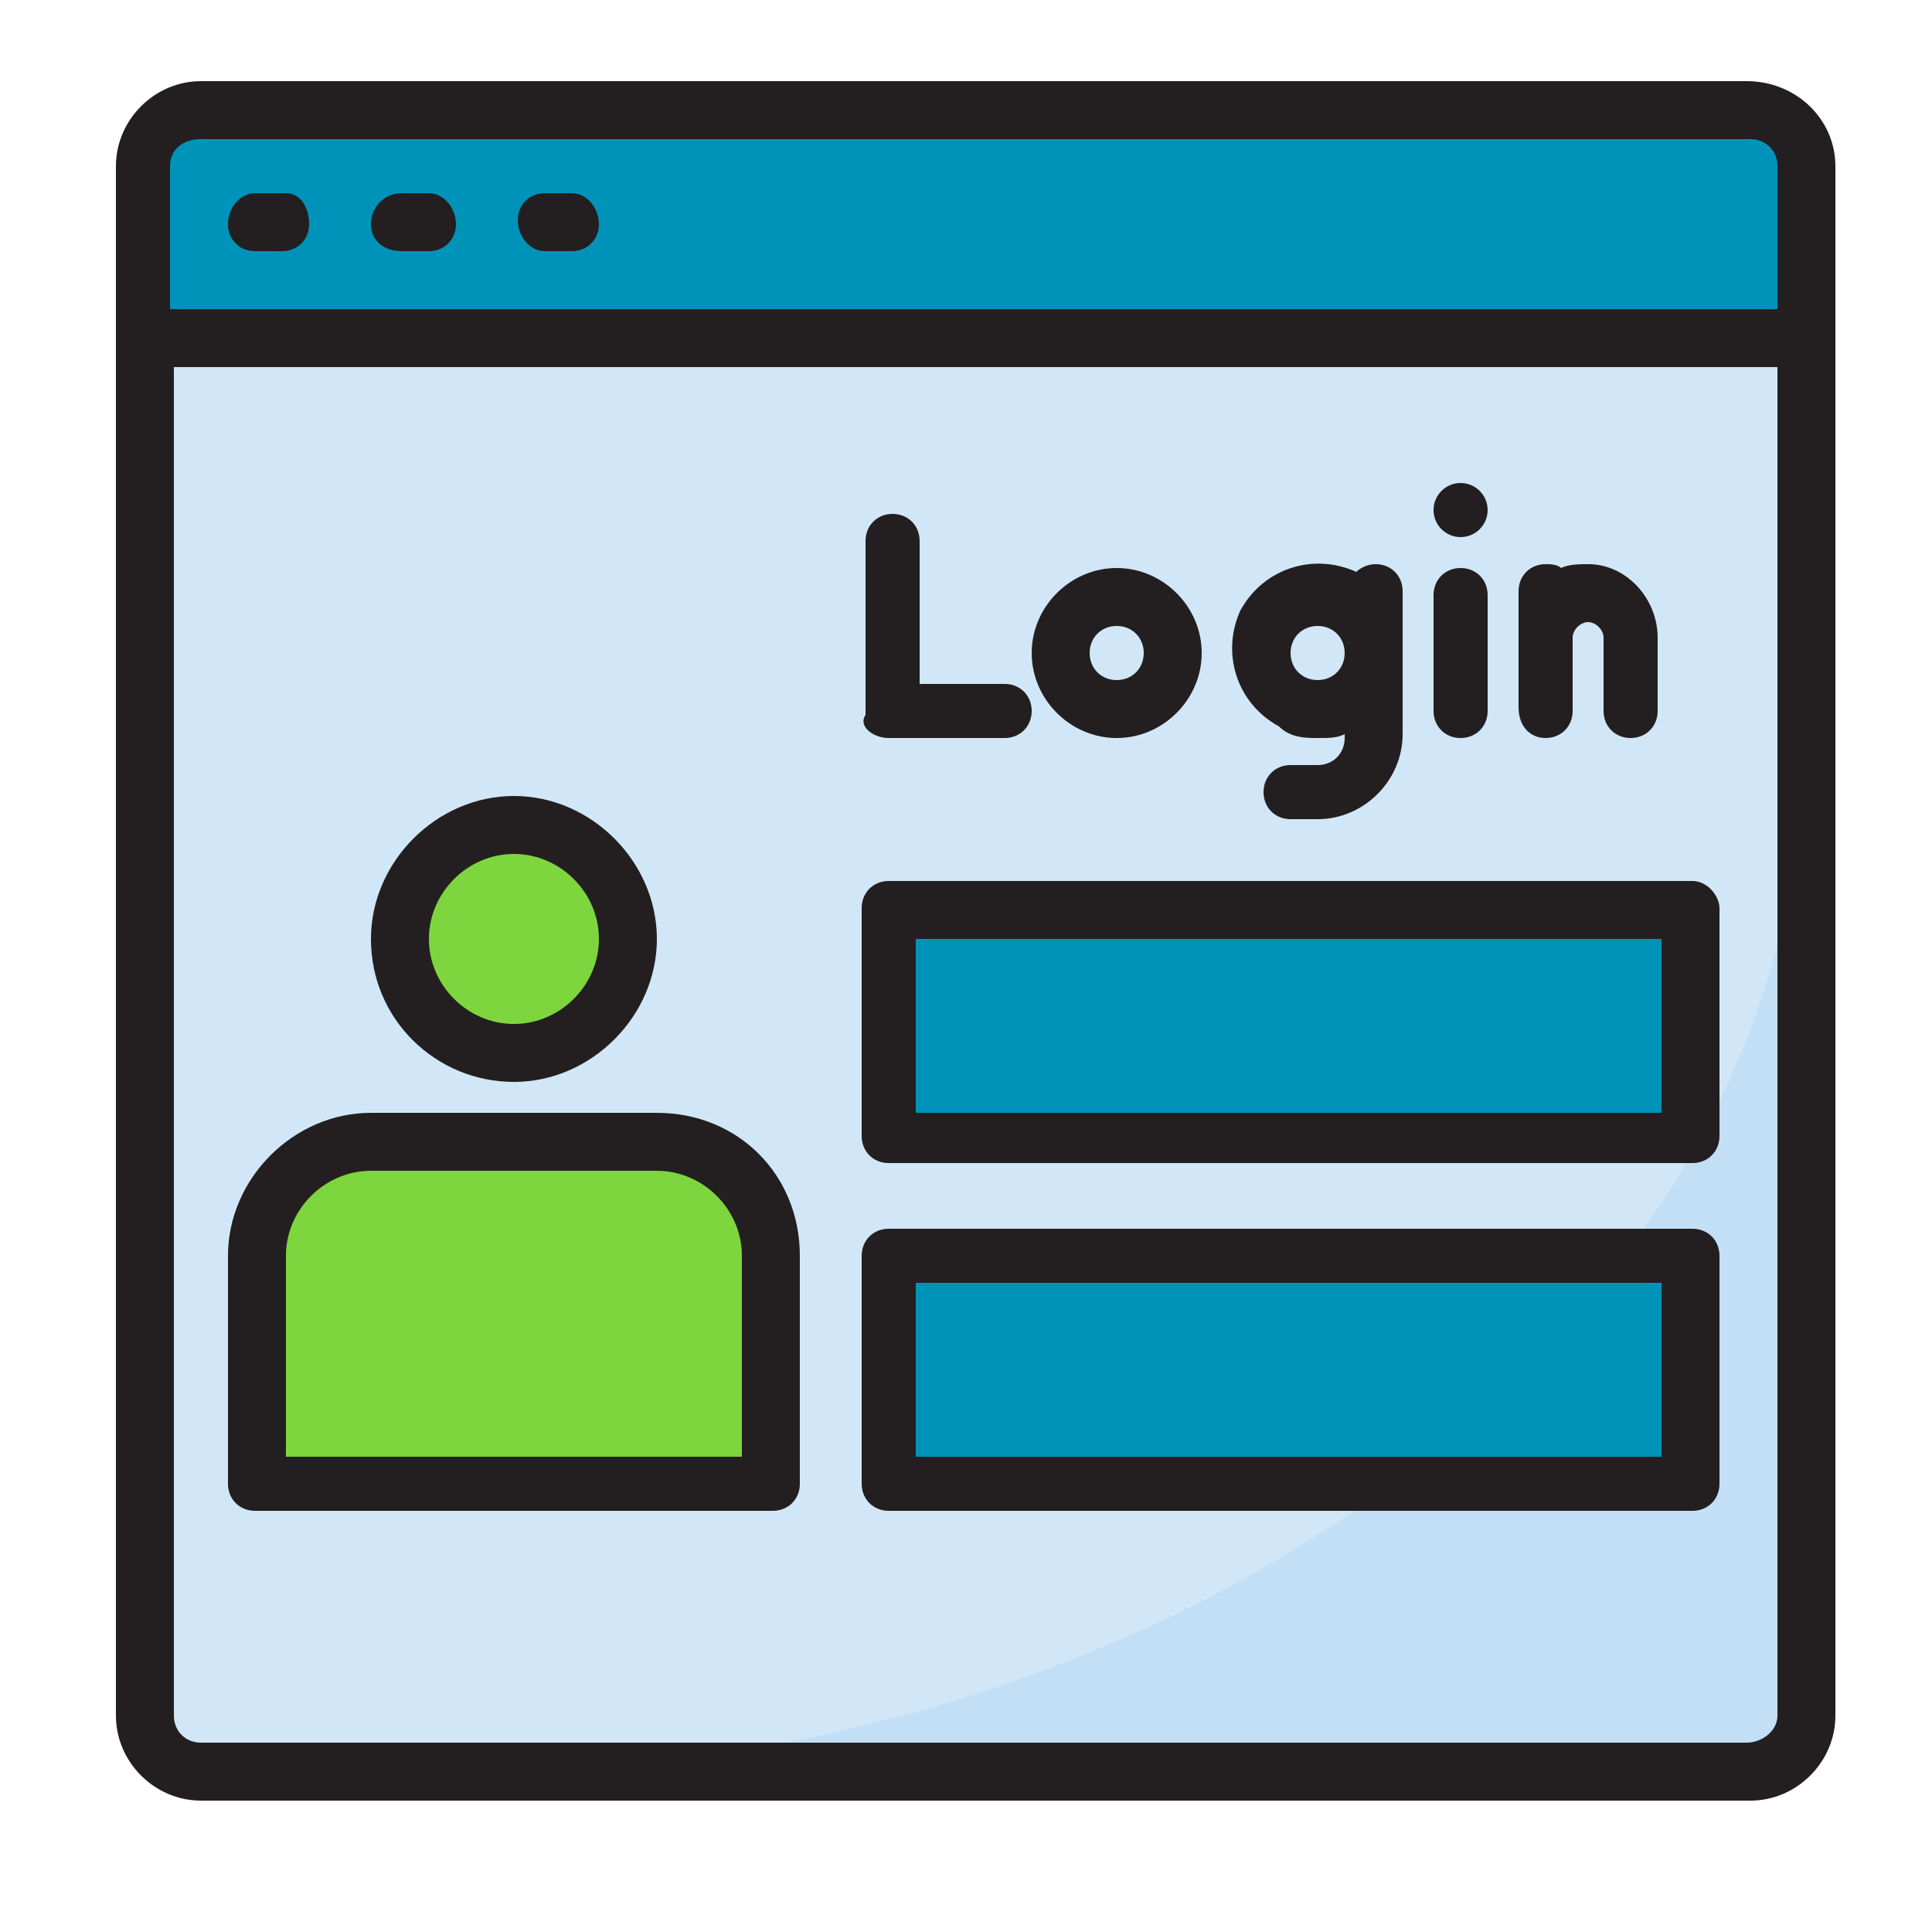 <?xml version="1.0" encoding="utf-8"?>
<!-- Generator: Adobe Illustrator 25.2.1, SVG Export Plug-In . SVG Version: 6.00 Build 0)  -->
<svg version="1.1" xmlns="http://www.w3.org/2000/svg" xmlns:xlink="http://www.w3.org/1999/xlink" x="0px" y="0px" width="50px"
	 height="50px" viewBox="0 0 50 50" style="enable-background:new 0 0 50 50;" xml:space="preserve">
<style type="text/css">
	.st0{display:none;}
	.st1{display:inline;fill:#E3E4E2;}
	.st2{display:inline;fill:#0093B9;}
	.st3{display:inline;fill:#F5BE9A;}
	.st4{display:inline;fill:#F6BC1B;}
	.st5{display:inline;}
	.st6{fill:#0093B9;}
	.st7{fill:#D1E7F8;}
	.st8{fill:#C2DFF6;}
	.st9{fill:#7ED63E;}
	.st10{fill:#231F20;}
	.st11{fill:#2B597F;}
	.st12{fill:#50758D;}
	.st13{fill:#F5F5F5;}
	.st14{fill:#2EDFFC;}
	.st15{fill:#27BDF3;}
	.st16{fill:#E6E6E6;}
	.st17{fill:#FAD207;}
	.st18{fill:#FAA515;}
	.st19{fill:#225272;}
	.st20{fill-rule:evenodd;clip-rule:evenodd;fill:#FAF063;}
</style>
<g id="Layer_1" class="st0">
	<path class="st1" d="M7.4,2.8h30.2c1.2,0,2.3,1,2.3,2.3v32.4c0,1.2-1,2.3-2.3,2.3H7.4c-1.2,0-2.3-1-2.3-2.3V5.1
		C5.1,3.8,6.1,2.8,7.4,2.8z"/>
	<path class="st2" d="M37.5,2.8H7.4c-1.2,0-2.3,1-2.3,2.3v3.8h34.7V5.1C39.8,3.8,38.8,2.8,37.5,2.8z"/>
	<path class="st3" d="M41.3,47.3H33V33.7h-5.9c-0.9,0-1.6-0.7-1.6-1.6l0,0c0-0.8,0.6-1.5,1.4-1.6l11-1.7c1.1-0.2,2.2,0.5,2.5,1.6
		l1,3.4V47.3z"/>
	<path class="st2" d="M44.3,33.7H23.2l-1.2,0.8h-1.8c-0.4,0-0.8,0.3-0.8,0.8c0,0.4,0.3,0.8,0.8,0.8h2l1.1,0.7h21.1
		c0.8,0,1.5-0.7,1.5-1.5c0,0,0,0,0-0.1C45.8,34.3,45.1,33.7,44.3,33.7z"/>
	<path class="st1" d="M45.9,35.2c0-0.8-0.7-1.5-1.5-1.5h-1.5v3h1.5C45.2,36.7,45.9,36,45.9,35.2z"/>
	<path class="st3" d="M33,42.7l-1.7-0.7c-1.3-0.5-2.1-1.7-2.1-3.1l-2.5-2.5c-0.3-0.3-0.5-0.7-0.5-1.1c0-0.9,0.7-1.6,1.6-1.6
		c0,0,0,0,0,0h0.3c0.2,0,0.5,0.1,0.7,0.2l5.7,2.8l2.3,2.3L33,42.7z"/>
	<path class="st2" d="M8.9,12.6H21v12.1H8.9V12.6z"/>
	<circle class="st4" cx="14.9" cy="17.9" r="2.3"/>
	<path class="st4" d="M11.9,24.7v-1.5c0-1.7,1.4-3,3-3s3,1.4,3,3v1.5H11.9z"/>
	<path class="st5" d="M5.9,37.5V9.6h33.2v17.3h1.5V5.1c0-1.7-1.4-3-3-3H7.4c-1.7,0-3,1.4-3,3v32.4c0,1.7,1.4,3,3,3h18.1V39H7.4
		C6.6,39,5.9,38.3,5.9,37.5z M7.4,3.6h30.2c0.8,0,1.5,0.7,1.5,1.5v3H5.9v-3C5.9,4.3,6.6,3.6,7.4,3.6z"/>
	<path class="st5" d="M7.4,5.1h1.5v1.5H7.4V5.1z"/>
	<path class="st5" d="M10.4,5.1h1.5v1.5h-1.5V5.1z"/>
	<path class="st5" d="M13.4,5.1h1.5v1.5h-1.5V5.1z"/>
	<path class="st5" d="M44.3,33h-2.4l-0.8-2.8c-0.4-1.5-1.9-2.4-3.4-2.2l-11,1.7c-1.3,0.2-2.2,1.4-2,2.7c0,0.2,0.1,0.3,0.1,0.5h-1.7
		c-0.1,0-0.3,0-0.4,0.1l-2.1,1.4h-1.3V36h1.3l2.1,1.4c0.1,0.1,0.3,0.1,0.4,0.1h3.5l1.8,1.8c0.1,1.6,1.1,2.9,2.6,3.5l1.2,0.5v4h1.5
		v-4.5c0-0.3-0.2-0.6-0.5-0.7l-1.7-0.7C30.7,41,30,40.1,30,39c0-0.2-0.1-0.4-0.2-0.5l-2.5-2.5c-0.3-0.3-0.3-0.9,0-1.2
		c0.2-0.2,0.4-0.2,0.6-0.2h0.3c0.1,0,0.3,0,0.4,0.1l5.6,2.8l2.2,2.2l1.1-1.1l-1-1h4.2v9.8h1.5v-9.8h2.3c1.2,0,2.3-1,2.3-2.3
		S45.6,33,44.3,33L44.3,33z M22.3,35.2l1.1-0.8h2.2c-0.2,0.5-0.2,1-0.1,1.5h-2.1L22.3,35.2z M27.8,33h-0.7c-0.5,0-0.9-0.4-0.9-0.9
		c0-0.4,0.3-0.8,0.7-0.9l11-1.7c0.8-0.1,1.5,0.3,1.7,1.1l0.7,2.4h-4l1-1l-1.1-1.1l-2,2L27.8,33z M34.7,36l-3-1.5h10.4V36H34.7z
		 M44.3,36h-0.8v-1.5h0.8c0.4,0,0.8,0.3,0.8,0.8C45.1,35.7,44.8,36,44.3,36z"/>
	<path class="st5" d="M21.7,24.7V12.6c0-0.4-0.3-0.8-0.8-0.8H8.9c-0.4,0-0.8,0.3-0.8,0.8v12.1c0,0.4,0.3,0.8,0.8,0.8H21
		C21.4,25.4,21.7,25.1,21.7,24.7z M14.9,20.9c1.2,0,2.3,1,2.3,2.3v0.8h-4.5v-0.8C12.7,21.9,13.7,20.9,14.9,20.9z M13.4,17.9
		c0-0.8,0.7-1.5,1.5-1.5c0.8,0,1.5,0.7,1.5,1.5s-0.7,1.5-1.5,1.5C14.1,19.4,13.4,18.7,13.4,17.9z M20.2,23.9h-1.5v-0.8
		c0-1.3-0.6-2.4-1.7-3.1c1.2-1.2,1.2-3.1,0-4.3c-1.2-1.2-3.1-1.2-4.3,0c-1.2,1.2-1.2,3.1,0,4.3c0,0,0,0,0,0c-1,0.7-1.7,1.9-1.7,3.1
		v0.8H9.7V13.4h10.6L20.2,23.9z"/>
	<path class="st5" d="M11.9,26.9h9v1.5h-9V26.9z"/>
	<path class="st5" d="M8.9,26.9h1.5v1.5H8.9V26.9z"/>
	<path class="st5" d="M27.7,13.4h9v1.5h-9V13.4z"/>
	<path class="st5" d="M24.7,16.4h12.1v1.5H24.7V16.4z"/>
	<path class="st5" d="M24.7,19.4h12.1v1.5H24.7V19.4z"/>
	<path class="st5" d="M24.7,22.4h12.1v1.5H24.7V22.4z"/>
	<path class="st5" d="M24.7,13.4h1.5v1.5h-1.5V13.4z"/>
	<path class="st5" d="M42.1,5.8h1.5v15.1h-1.5V5.8z"/>
	<path class="st5" d="M42.1,22.4h1.5v1.5h-1.5V22.4z"/>
	<path class="st5" d="M8.5,33.1l-1,2.6l1.4,0.6l0.9-2.2l0.5,0.9c0.3,0.7,1.1,0.9,1.8,0.6c0,0,0.1-0.1,0.1-0.1l1.2-0.8l0.9,0.9
		c0.2,0.2,0.6,0.4,0.9,0.4h2.8v-1.5h-2.7l-1-1c-0.4-0.4-1.1-0.5-1.7-0.2l-1.2,0.8L10.9,33c-0.3-0.7-1.1-0.9-1.8-0.6
		C8.8,32.6,8.6,32.8,8.5,33.1L8.5,33.1z"/>
</g>
<g id="Layer_3">
	<g id="Login">
		<path class="st6" d="M45.2,2.8H5.2c-0.8,0-1.5,0.7-1.5,1.5v4.5h43V4.3C46.7,3.5,46.1,2.8,45.2,2.8z"/>
		<path class="st7" d="M46.7,8.7v35.6c0,0.8-0.7,1.5-1.5,1.5H5.2c-0.8,0-1.5-0.7-1.5-1.5V8.7H46.7z"/>
		<path class="st8" d="M11.8,45.9h33.4c0.8,0,1.5-0.7,1.5-1.5V19.1C46.7,33.9,31.1,45.9,11.8,45.9z"/>
		<path class="st6" d="M23,23.6h20.8v5.9H23V23.6z"/>
		<path class="st6" d="M23,32.5h20.8v5.9H23V32.5z"/>
		<path class="st9" d="M20,32.5c0-1.6-1.3-3-3-3H9.6c-1.6,0-3,1.3-3,3v5.9H20V32.5z"/>
		<circle class="st9" cx="13.3" cy="24.3" r="3"/>
		<g>
			<path class="st10" d="M45.2,2.1H5.2c-1.2,0-2.2,1-2.2,2.2v40.1c0,1.2,1,2.2,2.2,2.2h40.1c1.2,0,2.2-1,2.2-2.2V4.3
				C47.5,3.1,46.5,2.1,45.2,2.1z M5.2,3.6h40.1c0.4,0,0.7,0.3,0.7,0.7V8H4.4V4.3C4.4,3.9,4.7,3.6,5.2,3.6z M45.2,45.1H5.2
				c-0.4,0-0.7-0.3-0.7-0.7V9.5H46v34.9C46,44.8,45.6,45.1,45.2,45.1z"/>
			<path class="st10" d="M6.6,6.5h0.7c0.4,0,0.7-0.3,0.7-0.7S7.8,5,7.4,5H6.6C6.2,5,5.9,5.4,5.9,5.8S6.2,6.5,6.6,6.5z"/>
			<path class="st10" d="M10.4,6.5h0.7c0.4,0,0.7-0.3,0.7-0.7S11.5,5,11.1,5h-0.7C9.9,5,9.6,5.4,9.6,5.8S9.9,6.5,10.4,6.5z"/>
			<path class="st10" d="M14.1,6.5h0.7c0.4,0,0.7-0.3,0.7-0.7S15.2,5,14.8,5h-0.7c-0.4,0-0.7,0.3-0.7,0.7S13.7,6.5,14.1,6.5z"/>
			<path class="st10" d="M43.8,22.8H23c-0.4,0-0.7,0.3-0.7,0.7v5.9c0,0.4,0.3,0.7,0.7,0.7h20.8c0.4,0,0.7-0.3,0.7-0.7v-5.9
				C44.5,23.2,44.2,22.8,43.8,22.8z M43,28.8H23.7v-4.5H43V28.8z"/>
			<path class="st10" d="M43.8,31.8H23c-0.4,0-0.7,0.3-0.7,0.7v5.9c0,0.4,0.3,0.7,0.7,0.7h20.8c0.4,0,0.7-0.3,0.7-0.7v-5.9
				C44.5,32.1,44.2,31.8,43.8,31.8z M43,37.7H23.7v-4.5H43V37.7z"/>
			<path class="st10" d="M17,28.8H9.6c-2,0-3.7,1.7-3.7,3.7v5.9c0,0.4,0.3,0.7,0.7,0.7H20c0.4,0,0.7-0.3,0.7-0.7v-5.9
				C20.7,30.4,19.1,28.8,17,28.8z M19.3,37.7H7.4v-5.2c0-1.2,1-2.2,2.2-2.2H17c1.2,0,2.2,1,2.2,2.2V37.7z"/>
			<path class="st10" d="M13.3,28c2,0,3.7-1.7,3.7-3.7s-1.7-3.7-3.7-3.7s-3.7,1.7-3.7,3.7C9.6,26.4,11.3,28,13.3,28z M13.3,22.1
				c1.2,0,2.2,1,2.2,2.2s-1,2.2-2.2,2.2s-2.2-1-2.2-2.2S12.1,22.1,13.3,22.1z"/>
			<path class="st10" d="M23,19.1h3c0.4,0,0.7-0.3,0.7-0.7s-0.3-0.7-0.7-0.7h-2.2v-3.7c0-0.4-0.3-0.7-0.7-0.7
				c-0.4,0-0.7,0.3-0.7,0.7v4.5C22.2,18.8,22.6,19.1,23,19.1z"/>
			<path class="st10" d="M28.9,19.1c1.2,0,2.2-1,2.2-2.2c0-1.2-1-2.2-2.2-2.2s-2.2,1-2.2,2.2C26.7,18.1,27.7,19.1,28.9,19.1z
				 M28.9,16.2c0.4,0,0.7,0.3,0.7,0.7c0,0.4-0.3,0.7-0.7,0.7c-0.4,0-0.7-0.3-0.7-0.7C28.2,16.5,28.5,16.2,28.9,16.2z"/>
			<path class="st10" d="M34.1,19.1c0.3,0,0.5,0,0.7-0.1v0.1c0,0.4-0.3,0.7-0.7,0.7h-0.7c-0.4,0-0.7,0.3-0.7,0.7s0.3,0.7,0.7,0.7
				h0.7c1.2,0,2.2-1,2.2-2.2v-3.7c0-0.4-0.3-0.7-0.7-0.7c-0.2,0-0.4,0.1-0.5,0.2c-1.1-0.5-2.4-0.1-3,1c-0.5,1.1-0.1,2.4,1,3
				C33.4,19.1,33.8,19.1,34.1,19.1z M34.1,16.2c0.4,0,0.7,0.3,0.7,0.7c0,0.4-0.3,0.7-0.7,0.7c-0.4,0-0.7-0.3-0.7-0.7
				C33.4,16.5,33.7,16.2,34.1,16.2z"/>
			<path class="st10" d="M37.8,19.1c0.4,0,0.7-0.3,0.7-0.7v-3c0-0.4-0.3-0.7-0.7-0.7s-0.7,0.3-0.7,0.7v3
				C37.1,18.8,37.4,19.1,37.8,19.1z"/>
			<path class="st10" d="M40,19.1c0.4,0,0.7-0.3,0.7-0.7v-1.9c0-0.2,0.2-0.4,0.4-0.4c0.2,0,0.4,0.2,0.4,0.4v1.9
				c0,0.4,0.3,0.7,0.7,0.7s0.7-0.3,0.7-0.7v-1.9c0-1-0.8-1.9-1.8-1.9c-0.2,0-0.5,0-0.7,0.1c-0.1-0.1-0.3-0.1-0.4-0.1
				c-0.4,0-0.7,0.3-0.7,0.7v3C39.3,18.8,39.6,19.1,40,19.1z"/>
			<circle class="st10" cx="37.8" cy="13.2" r="0.7"/>
		</g>
	</g>
</g>
<g id="Layer_2" class="st0">
	<g class="st5">
		<path class="st11" d="M32.7,37.5l2.7,5.1L25,44.1l-10.4-1.5l2.7-5.1H32.7z"/>
		<path class="st12" d="M48.6,5.9v28.4c0,2.1-1.7,3.8-3.8,3.8H5.2c-2.1,0-3.8-1.7-3.8-3.8V6c0-2.2,1.7-3.9,3.9-3.9h39.6
			C46.9,2.1,48.6,3.8,48.6,5.9z"/>
		<path class="st11" d="M6.6,38.1H5.2c-2.1,0-3.8-1.7-3.8-3.8V6c0-2.2,1.7-3.9,3.9-3.9h1.4C4.5,2.1,2.8,3.8,2.8,6v28.3
			C2.8,36.4,4.5,38.1,6.6,38.1z"/>
		<path class="st13" d="M43.8,35.2H6.2c-1.1,0-1.9-0.9-1.9-1.9V6.9C4.3,5.8,5.1,5,6.2,5h37.7c1.1,0,1.9,0.9,1.9,1.9v26.5
			C45.7,34.4,44.9,35.2,43.8,35.2z"/>
		<path class="st13" d="M45.7,6.9v26.5c0,1.1-0.9,1.9-1.9,1.9H6.2c-1.1,0-1.9-0.9-1.9-1.9V6.9C4.3,5.8,5.1,5,6.2,5h37.7
			C44.9,5,45.7,5.8,45.7,6.9L45.7,6.9z"/>
		<path class="st12" d="M38.7,46.6H12.6c-1.1,0-2-0.9-2-2s0.9-2,2-2h26.1V46.6z"/>
		<path class="st11" d="M31.1,35.7h3.2v10.9h-3.2V35.7z"/>
		<path class="st11" d="M14.9,46.6h-2.3c-1.1,0-2-0.9-2-2c0-0.6,0.2-1.1,0.6-1.4c0.4-0.4,0.9-0.6,1.4-0.6h2.3
			c-0.6,0-1.1,0.2-1.4,0.6c-0.4,0.4-0.6,0.9-0.6,1.4C12.9,45.7,13.8,46.6,14.9,46.6z"/>
		<g>
			<path class="st14" d="M38.6,21.6H11.4c-1.1,0-1.9-0.9-1.9-1.9v-5.1c0-1.1,0.9-1.9,1.9-1.9h27.2c1.1,0,1.9,0.9,1.9,1.9v5.1
				C40.5,20.8,39.7,21.6,38.6,21.6z"/>
			<path class="st15" d="M12.8,21.6h-1.4c-1.1,0-1.9-0.9-1.9-1.9v-5.1c0-1.1,0.9-1.9,1.9-1.9h1.4c-1.1,0-1.9,0.9-1.9,1.9v5.1
				C10.9,20.8,11.8,21.6,12.8,21.6z"/>
			<g>
				<path class="st11" d="M16.5,17.4L16,17.1l0.6-0.4c0.3-0.2,0.5-0.6,0.3-1c-0.2-0.3-0.6-0.5-1-0.3l-0.6,0.4v-0.7
					c0-0.4-0.3-0.7-0.7-0.7s-0.7,0.3-0.7,0.7v0.7l-0.6-0.4c-0.3-0.2-0.8-0.1-1,0.3c-0.2,0.3-0.1,0.8,0.3,1l0.6,0.4l-0.6,0.3
					c-0.3,0.2-0.5,0.6-0.3,1c0.1,0.2,0.4,0.4,0.6,0.4c0.1,0,0.2,0,0.4-0.1l0.6-0.3v0.8c0,0.4,0.3,0.7,0.7,0.7s0.7-0.3,0.7-0.7v-0.8
					l0.5,0.3c0.1,0.1,0.2,0.1,0.4,0.1c0.2,0,0.5-0.1,0.6-0.4C17,18.1,16.9,17.6,16.5,17.4L16.5,17.4z"/>
				<path class="st11" d="M23.4,17.4l-0.6-0.3l0.6-0.4c0.3-0.2,0.5-0.6,0.3-1c-0.2-0.3-0.6-0.5-1-0.3l-0.6,0.4v-0.7
					c0-0.4-0.3-0.7-0.7-0.7c-0.4,0-0.7,0.3-0.7,0.7v0.7l-0.6-0.4c-0.3-0.2-0.8-0.1-1,0.3c-0.2,0.3-0.1,0.8,0.3,1l0.6,0.4l-0.6,0.3
					c-0.3,0.2-0.5,0.6-0.3,1c0.1,0.2,0.4,0.4,0.6,0.4c0.1,0,0.2,0,0.4-0.1l0.6-0.3v0.8c0,0.4,0.3,0.7,0.7,0.7s0.7-0.3,0.7-0.7v-0.8
					l0.5,0.3c0.1,0.1,0.2,0.1,0.4,0.1c0.2,0,0.5-0.1,0.6-0.4C23.9,18.1,23.7,17.6,23.4,17.4L23.4,17.4z"/>
				<path class="st11" d="M30.2,17.4l-0.6-0.3l0.6-0.4c0.3-0.2,0.5-0.6,0.3-1c-0.2-0.3-0.6-0.5-1-0.3L29,15.9v-0.7
					c0-0.4-0.3-0.7-0.7-0.7c-0.4,0-0.7,0.3-0.7,0.7v0.7l-0.6-0.4c-0.3-0.2-0.8-0.1-1,0.3c-0.2,0.3-0.1,0.8,0.3,1l0.6,0.4l-0.6,0.3
					c-0.3,0.2-0.5,0.6-0.3,1c0.1,0.2,0.4,0.4,0.6,0.4c0.1,0,0.2,0,0.4-0.1l0.6-0.3v0.8c0,0.4,0.3,0.7,0.7,0.7s0.7-0.3,0.7-0.7v-0.8
					l0.5,0.3c0.1,0.1,0.2,0.1,0.4,0.1c0.2,0,0.5-0.1,0.6-0.4C30.7,18.1,30.6,17.6,30.2,17.4L30.2,17.4z"/>
				<path class="st11" d="M36.8,19.8h-3.7c-0.4,0-0.7-0.3-0.7-0.7s0.3-0.7,0.7-0.7h3.7c0.4,0,0.7,0.3,0.7,0.7S37.2,19.8,36.8,19.8z"
					/>
			</g>
		</g>
		<path class="st16" d="M45.1,31.7h-0.8v-1.9c0-1.4-0.6-2.7-1.5-3.6c-0.6-0.6-1.3-1-2-1.2v-0.2h-1.5c-2.8,0-5,2.3-5,5v1.9H34
			c-1.6,0-2.9,1.3-2.9,2.9v0.7h12.7c1.1,0,1.9-0.9,1.9-1.9v-1.5C45.5,31.7,45.3,31.7,45.1,31.7z M37,29.8c0-1.2,1-2.2,2.3-2.2
			c1.2,0,2.1,1.1,2.1,2.2v1.9H37V29.8z"/>
		<path class="st17" d="M45.7,29.8v3.5l-1.5,1l-1.4-1v-3.5c0-1.2-1-2.2-2.2-2.2s-2.2,1-2.2,2.2v3.5l-1.5,1l-1.4-1v-3.5
			c0-2.8,2.3-5,5-5c1.4,0,2.7,0.6,3.6,1.5C45.2,27.1,45.7,28.4,45.7,29.8z"/>
		<path class="st18" d="M37,29.8v3.5l0.7,0.5L37,34.3l-1.4-1v-3.5c0-2.8,2.3-5,5-5c0.2,0,0.4,0,0.7,0C38.9,25.1,37,27.2,37,29.8z"/>
		<path class="st18" d="M44.9,33.8l-0.7,0.4l-1.4-1v-3.5c0-1-0.6-1.8-1.5-2.1c0.2-0.1,0.4-0.1,0.7-0.1c1.2,0,2.2,1,2.2,2.2v3.5
			L44.9,33.8z"/>
		<path class="st11" d="M48.6,32.3v2c0,2.1-1.7,3.8-3.8,3.8l-12.6,0.3l-1.1-0.3l0-2.9h12.7c1.1,0,1.9-0.9,1.9-1.9v-1.6h0.9
			C47.4,31.7,48.1,31.9,48.6,32.3L48.6,32.3z"/>
		<path class="st19" d="M31.1,38.1h3.2v4.5h-3.2V38.1z"/>
		<path class="st20" d="M48.6,35.3V46c0,1.1-0.9,2-2,2H34.7c-1.1,0-2-0.9-2-2V35.3c0-1.1,0.9-2,2-2h11.9
			C47.8,33.3,48.6,34.2,48.6,35.3z"/>
		<path class="st17" d="M36.2,47.9h-1.4c-1.1,0-2-0.9-2-2V35.3c0-1.1,0.9-2,2-2h1.4c-1.1,0-2,0.9-2,2V46
			C34.2,47,35.1,47.9,36.2,47.9z"/>
		<path class="st18" d="M42.5,39.7c0-1-0.8-1.8-1.8-1.8s-1.8,0.8-1.8,1.8c0,0.7,0.5,1.4,1.1,1.7v2c0,0.4,0.3,0.7,0.7,0.7
			s0.7-0.3,0.7-0.7v-2C42.1,41,42.5,40.4,42.5,39.7z"/>
	</g>
</g>
</svg>
